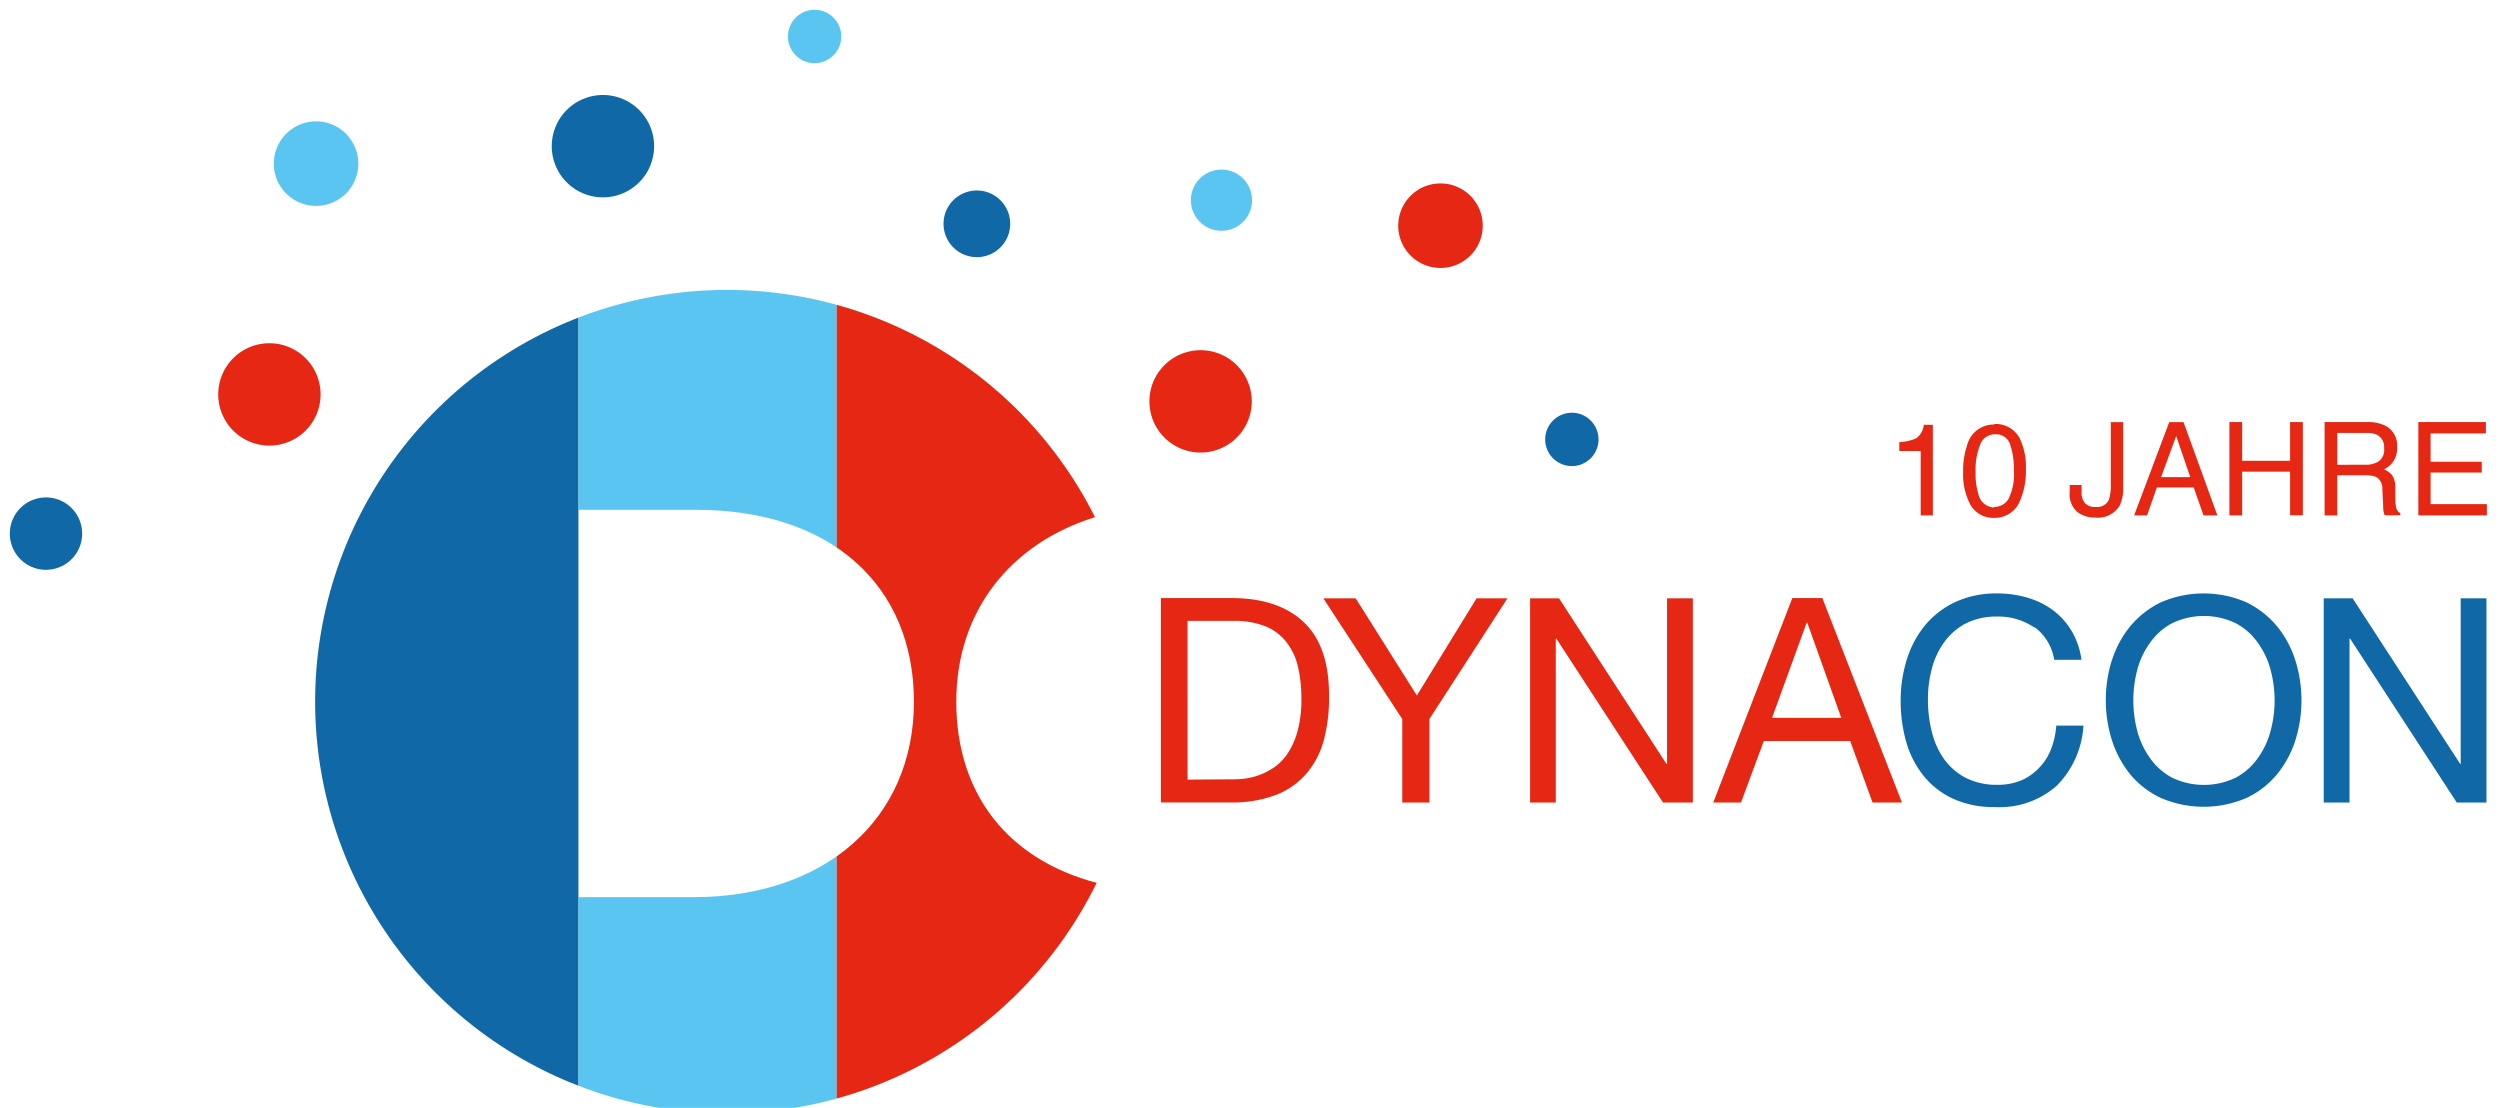 <svg id="Ebene_1" data-name="Ebene 1" xmlns="http://www.w3.org/2000/svg" xmlns:xlink="http://www.w3.org/1999/xlink" viewBox="0 0 255 113">
  <defs>
    <style>
      .cls-1 {
        fill: none;
      }

      .cls-2 {
        fill: #e52713;
      }

      .cls-3 {
        clip-path: url(#clip-path);
      }

      .cls-4 {
        fill: #1068a7;
      }

      .cls-5 {
        fill: #5bc5f2;
      }
    </style>
    <clipPath id="clip-path">
      <path class="cls-1" d="M97.54,71.57c0-9.16,5.45-16.11,14.15-18.82a42,42,0,1,0,.17,37.3c-9-2.37-14.32-9-14.32-18.48ZM70.73,91.51H59V52H71c13.69,0,22.22,7.63,22.22,19.58S84.18,91.51,70.73,91.51Z"/>
    </clipPath>
  </defs>
  <g>
    <path class="cls-2" d="M195.91,46v6.57h1.24V43.33h-.92a2,2,0,0,1-.74,1.36,4.8,4.8,0,0,1-1.76.41V46Zm7.5-2.7a2.79,2.79,0,0,0-2.76,2.11,8,8,0,0,0-.41,2.71,6.68,6.68,0,0,0,.68,3.25,2.67,2.67,0,0,0,2.49,1.45A2.75,2.75,0,0,0,206.07,51a7.52,7.52,0,0,0,.57-3.13,6.68,6.68,0,0,0-.62-3.14,2.75,2.75,0,0,0-2.61-1.48Zm0,8.46a1.67,1.67,0,0,1-1.6-1.32,7,7,0,0,1-.3-2.27A6.86,6.86,0,0,1,202,45.3a1.58,1.58,0,0,1,1.51-1,1.48,1.48,0,0,1,1.51,1,7.32,7.32,0,0,1,.39,2.59,5.77,5.77,0,0,1-.54,3,1.66,1.66,0,0,1-1.44.81Zm13.16-8.7h-1.27v6.34A4.82,4.82,0,0,1,215.1,51a1.34,1.34,0,0,1-1.35.71,1.37,1.37,0,0,1-1.08-.39,1.67,1.67,0,0,1-.35-1.17v-.68h-1.21v.68a2.43,2.43,0,0,0,.76,2.06,2.87,2.87,0,0,0,1.82.58,2.61,2.61,0,0,0,2.52-1.22,4,4,0,0,0,.35-1.87V43.05Zm3.86,5.61,1.54-4.2,1.44,4.2Zm-2.72,3.9H219l1-2.85h3.76l1,2.85h1.41l-3.45-9.51h-1.46l-3.58,9.51Zm9.69,0h1.3V48.11h4.89v4.45h1.3V43.05h-1.3V47h-4.89V43.05h-1.3v9.51Zm11-5.16V44.16h3.06a2.31,2.31,0,0,1,1,.19,1.41,1.41,0,0,1,.72,1.38,1.48,1.48,0,0,1-.52,1.31,2.36,2.36,0,0,1-1.39.36Zm-1.28,5.16h1.28V48.48h2.85a2.87,2.87,0,0,1,1.13.17A1.35,1.35,0,0,1,243,49.9l.08,1.59q0,.55.06.75a1.2,1.2,0,0,0,.11.32h1.58v-.22a.79.79,0,0,1-.42-.58,3.63,3.63,0,0,1-.09-.81l0-1.27a2.16,2.16,0,0,0-.32-1.2,1.94,1.94,0,0,0-.84-.6,2.32,2.32,0,0,0,1.34-2.27,2.23,2.23,0,0,0-1.31-2.24,4.1,4.1,0,0,0-1.76-.32h-4.32v9.51Zm9.54,0h7V51.42h-5.74V48.2h5.22V47.1h-5.22V44.21h5.64V43.05h-6.89v9.51Z"/>
    <g class="cls-3">
      <polygon class="cls-4" points="32.03 26.46 32.03 117.63 59.01 117.63 59.01 26.46 32.03 26.46 32.03 26.46"/>
      <polygon class="cls-5" points="59.01 26.46 59.01 117.63 85.34 117.63 85.34 26.46 59.01 26.46 59.01 26.46"/>
      <polygon class="cls-2" points="85.34 26.46 85.34 117.63 112.32 117.63 112.32 26.46 85.34 26.46 85.34 26.46"/>
    </g>
    <path class="cls-2" d="M125.56,61c3.21,0,5.67.81,7.41,2.45s2.59,4.12,2.59,7.46A16.82,16.82,0,0,1,135,75.6,8.64,8.64,0,0,1,133.17,79a7.87,7.87,0,0,1-3.12,2.12,12.65,12.65,0,0,1-4.49.73h-7.15V61Zm.23,18.49a11.23,11.23,0,0,0,1.17-.07,6.79,6.79,0,0,0,3-1.15,5.28,5.28,0,0,0,1.39-1.43,8,8,0,0,0,1-2.26,12.06,12.06,0,0,0,.39-3.29,14.19,14.19,0,0,0-.36-3.34,6.4,6.4,0,0,0-1.2-2.5,5.17,5.17,0,0,0-2.14-1.58,8.58,8.58,0,0,0-3.24-.54h-4.67V79.52Z"/>
    <polygon class="cls-2" points="145.8 81.86 143.03 81.86 143.03 73.34 134.98 61.03 138.28 61.03 144.52 70.94 150.61 61.03 153.76 61.03 145.8 73.34 145.8 81.86 145.8 81.86"/>
    <polygon class="cls-2" points="159.02 61.03 169.98 77.92 170.04 77.92 170.04 61.03 172.67 61.03 172.67 81.86 169.63 81.86 158.75 65.14 158.69 65.14 158.69 81.86 156.07 81.86 156.07 61.03 159.02 61.03 159.02 61.03"/>
    <path class="cls-2" d="M185.88,61,194,81.86H191l-2.28-6.28h-8.81l-2.33,6.28h-2.83L182.82,61Zm1.93,12.22-3.47-9.71h-.06l-3.53,9.71Z"/>
    <path class="cls-4" d="M207.49,64a6.44,6.44,0,0,0-3.78-1.11,6.87,6.87,0,0,0-3.2.7,6.32,6.32,0,0,0-2.18,1.89,7.86,7.86,0,0,0-1.27,2.69,11.86,11.86,0,0,0-.41,3.16,13.11,13.11,0,0,0,.41,3.36,8,8,0,0,0,1.27,2.78,6.29,6.29,0,0,0,2.2,1.88,6.91,6.91,0,0,0,3.21.7,6.19,6.19,0,0,0,2.43-.45A5.53,5.53,0,0,0,208,78.31a5.61,5.61,0,0,0,1.21-1.91,8.09,8.09,0,0,0,.53-2.39h2.77a9.46,9.46,0,0,1-2.71,6.12,8.78,8.78,0,0,1-6.3,2.19,10,10,0,0,1-4.24-.83,8.34,8.34,0,0,1-3-2.29,9.82,9.82,0,0,1-1.8-3.44,15,15,0,0,1-.59-4.26,13.78,13.78,0,0,1,.64-4.27,10.2,10.2,0,0,1,1.88-3.49,8.94,8.94,0,0,1,3.09-2.35,10,10,0,0,1,4.25-.86,10.73,10.73,0,0,1,3.09.44,8.42,8.42,0,0,1,2.6,1.28,7.28,7.28,0,0,1,1.89,2.12,7.7,7.7,0,0,1,1,2.93h-2.78a5.15,5.15,0,0,0-2-3.33Z"/>
    <path class="cls-4" d="M215.42,67.34a10.45,10.45,0,0,1,1.88-3.48,9.33,9.33,0,0,1,3.13-2.43,10.94,10.94,0,0,1,8.69,0,9.39,9.39,0,0,1,3.12,2.43,10.45,10.45,0,0,1,1.88,3.48,13.66,13.66,0,0,1,0,8.2A10.6,10.6,0,0,1,232.24,79a9.06,9.06,0,0,1-3.12,2.4,11.05,11.05,0,0,1-8.69,0A9,9,0,0,1,217.3,79a10.6,10.6,0,0,1-1.88-3.49,13.66,13.66,0,0,1,0-8.2ZM218,74.55a8.53,8.53,0,0,0,1.29,2.76,6.53,6.53,0,0,0,2.24,2,7.5,7.5,0,0,0,6.54,0,6.53,6.53,0,0,0,2.24-2,8.33,8.33,0,0,0,1.29-2.76,12,12,0,0,0,0-6.22,8.19,8.19,0,0,0-1.29-2.75,6.46,6.46,0,0,0-2.24-2,7.5,7.5,0,0,0-6.54,0,6.46,6.46,0,0,0-2.24,2A8.38,8.38,0,0,0,218,68.33a12.29,12.29,0,0,0,0,6.22Z"/>
    <polygon class="cls-4" points="239.97 61.03 250.94 77.92 250.99 77.92 250.99 61.03 253.62 61.03 253.62 81.86 250.59 81.86 239.71 65.14 239.65 65.14 239.65 81.86 237.02 81.86 237.02 61.03 239.97 61.03 239.97 61.03"/>
    <path class="cls-2" d="M122,46.14a5.22,5.22,0,1,0-4.74-5.65A5.22,5.22,0,0,0,122,46.14Z"/>
    <path class="cls-4" d="M61.49,20.13a5.22,5.22,0,1,0-5.21-5.21,5.22,5.22,0,0,0,5.21,5.21Z"/>
    <path class="cls-2" d="M27.48,45.45a5.22,5.22,0,1,0-5.22-5.22,5.22,5.22,0,0,0,5.22,5.22Z"/>
    <path class="cls-5" d="M83.09,6.44a2.72,2.72,0,1,0-2.72-2.72,2.72,2.72,0,0,0,2.72,2.72Z"/>
    <path class="cls-4" d="M160.34,47.54a2.72,2.72,0,1,0-2.73-2.72,2.72,2.72,0,0,0,2.73,2.72Z"/>
    <path class="cls-4" d="M4.69,58.12A3.69,3.69,0,1,0,1,54.43a3.69,3.69,0,0,0,3.69,3.69Z"/>
    <path class="cls-5" d="M124.59,23.54a3.12,3.12,0,1,0-3.12-3.12,3.12,3.12,0,0,0,3.12,3.12Z"/>
    <path class="cls-2" d="M146.93,27.33a4.31,4.31,0,1,0-4.31-4.3,4.31,4.31,0,0,0,4.31,4.3Z"/>
    <path class="cls-5" d="M32.24,21a4.31,4.31,0,1,0-4.31-4.31A4.31,4.31,0,0,0,32.24,21Z"/>
    <path class="cls-4" d="M99.65,26.23a3.4,3.4,0,1,0-3.41-3.4,3.4,3.4,0,0,0,3.41,3.4Z"/>
  </g>
</svg>
